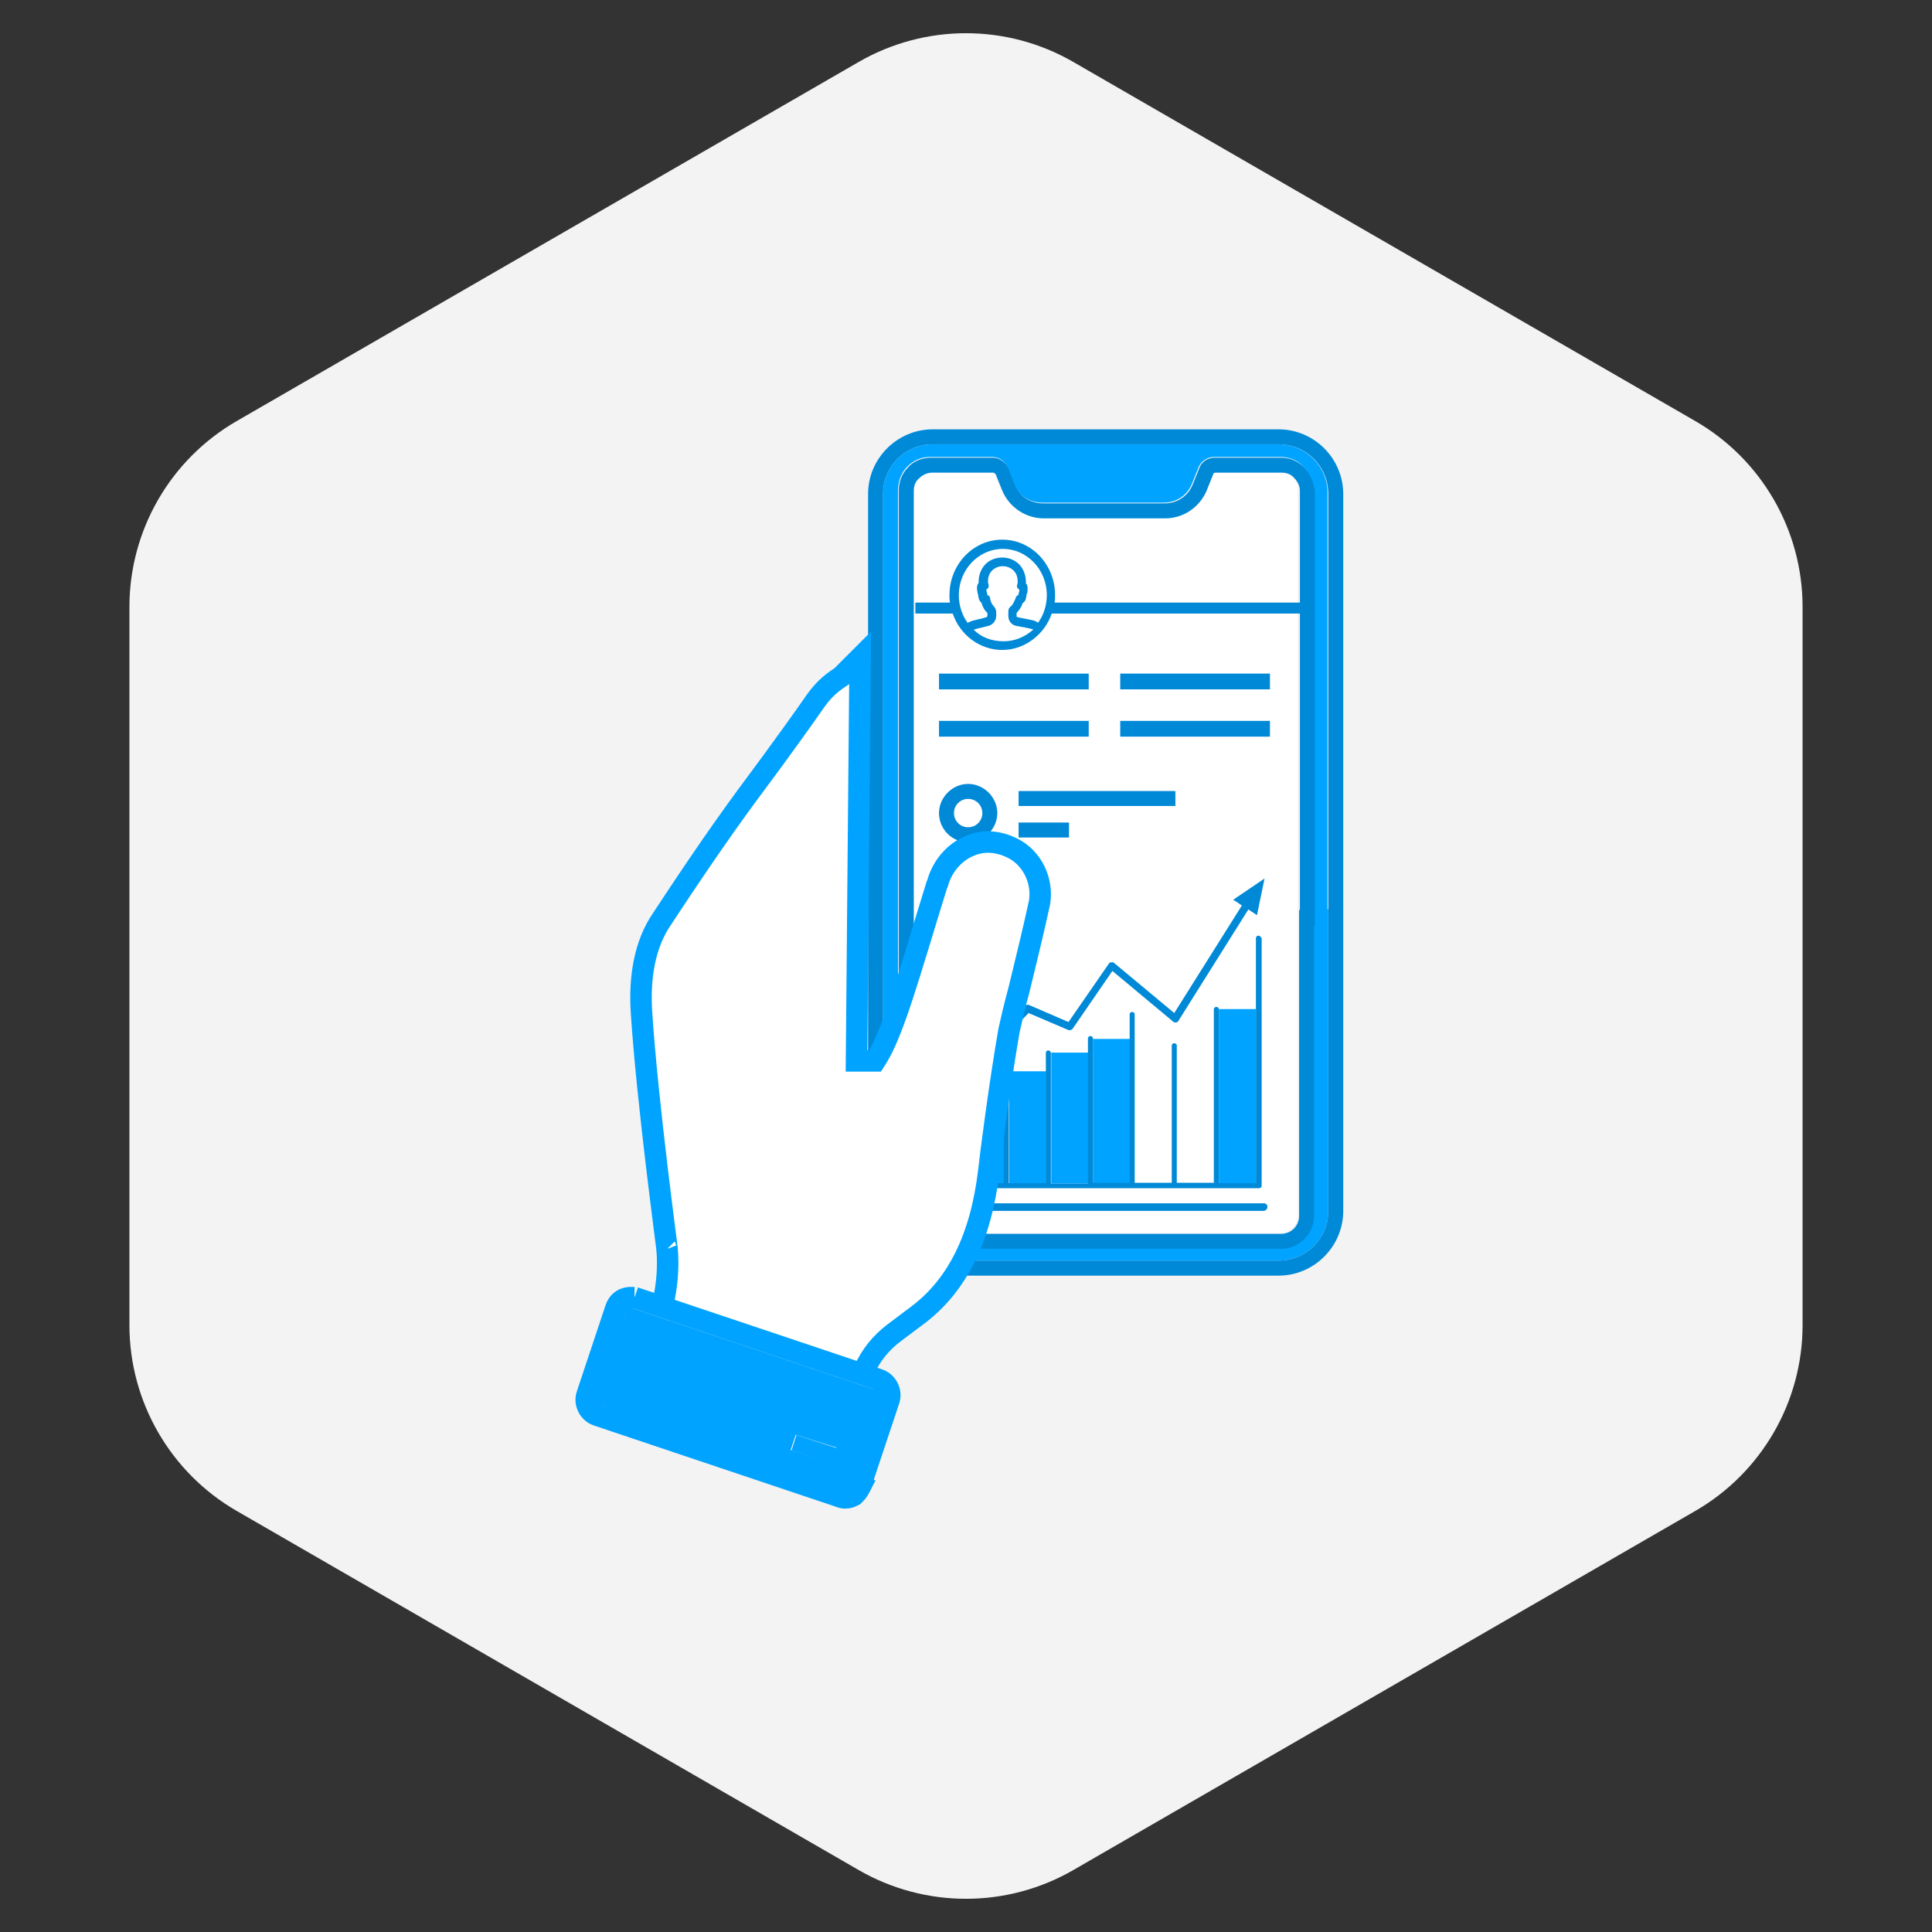 <svg width="180" height="180" viewBox="0 0 180 180" fill="none" xmlns="http://www.w3.org/2000/svg">
<rect x="0" y="0" width="180" height="180" fill="#333333" stroke="none"/>
<path d="M80 5.774C86.188 2.201 93.812 2.201 100 5.774L157.942 39.227C164.13 42.799 167.942 49.402 167.942 56.547V123.453C167.942 130.598 164.13 137.201 157.942 140.773L100 174.227C93.812 177.799 86.188 177.799 80 174.227L22.058 140.773C15.87 137.201 12.058 130.598 12.058 123.453V56.547C12.058 49.402 15.87 42.799 22.058 39.227L80 5.774Z" fill="#F3F3F3"/>
<path d="M119.127 41.396H86.898C84.329 41.396 82.273 43.451 82.273 46.021V112.828C82.273 115.397 84.329 117.453 86.898 117.453H119.127C121.696 117.453 123.752 115.397 123.752 112.828V84.71H122.357V113.195C122.357 114.883 120.962 116.278 119.274 116.278H86.751C85.063 116.278 83.668 114.883 83.668 113.195V45.654C83.668 44.846 83.961 44.039 84.549 43.451C85.136 42.864 85.87 42.57 86.678 42.57H92.404C93.065 42.57 93.652 42.938 93.872 43.598L94.46 45.066C94.9 46.168 95.928 46.828 97.103 46.828H108.408C109.583 46.828 110.611 46.168 111.051 45.066L111.639 43.598C111.859 43.011 112.446 42.57 113.107 42.57H119.274C120.081 42.57 120.889 42.864 121.403 43.451C121.99 44.039 122.284 44.773 122.284 45.654V86.252H123.679V46.021C123.752 43.525 121.696 41.396 119.127 41.396Z" fill="#00A3FF"/>
<path d="M120.447 44.477C120.154 44.184 119.713 43.963 119.273 43.963H113.106C113.033 43.963 112.959 44.037 112.886 44.11L112.298 45.578C111.638 47.194 110.096 48.221 108.407 48.221H97.102C95.413 48.221 93.871 47.194 93.211 45.578L92.623 44.11C92.623 44.037 92.55 43.963 92.403 43.963H86.677C86.236 43.963 85.796 44.11 85.502 44.477C85.209 44.771 84.988 45.212 84.988 45.652V113.193C84.988 114.147 85.722 114.882 86.677 114.882H119.199C120.154 114.882 120.888 114.147 120.888 113.193V84.708V78.174V77.073V75.972V74.871C120.888 74.871 120.888 73.623 120.888 73.402C120.888 68.85 120.888 68.263 120.888 65.327V56.224V45.652C120.961 45.212 120.814 44.844 120.447 44.477Z" fill="white"/>
<path d="M123.751 112.827C123.751 115.397 121.696 117.452 119.126 117.452H86.898C84.328 117.452 82.272 115.397 82.272 112.827V46.02C82.272 43.45 84.328 41.395 86.898 41.395H119.126C121.696 41.395 123.751 43.45 123.751 46.02V85.884H125.146V46.02C125.146 42.716 122.43 40 119.126 40H86.898C83.594 40 80.877 42.716 80.877 46.02V112.827C80.877 116.131 83.594 118.847 86.898 118.847H119.126C122.43 118.847 125.146 116.131 125.146 112.827V84.709H123.751V112.827Z" fill="#0089D7"/>
<path d="M121.476 43.523C120.889 42.935 120.155 42.642 119.347 42.642H113.18C112.52 42.642 111.932 43.009 111.712 43.67L111.125 45.138C110.684 46.239 109.656 46.9 108.482 46.9H97.176C96.001 46.9 94.974 46.239 94.533 45.138L93.946 43.67C93.725 43.082 93.138 42.642 92.477 42.642H86.751C85.944 42.642 85.136 42.935 84.622 43.523C84.035 44.11 83.741 44.844 83.741 45.725V113.266C83.741 114.955 85.136 116.35 86.825 116.35H119.347C121.036 116.35 122.431 114.955 122.431 113.266V84.782H121.036V113.266C121.036 114.221 120.302 114.955 119.347 114.955H86.825C85.87 114.955 85.136 114.221 85.136 113.266V45.725C85.136 45.285 85.283 44.844 85.65 44.551C85.944 44.257 86.384 44.037 86.825 44.037H92.551C92.624 44.037 92.698 44.11 92.771 44.184L93.358 45.652C94.019 47.267 95.561 48.295 97.249 48.295H108.555C110.244 48.295 111.785 47.267 112.446 45.652L113.033 44.184C113.033 44.11 113.107 44.037 113.254 44.037H119.42C119.861 44.037 120.301 44.184 120.595 44.551C120.889 44.844 121.109 45.285 121.109 45.725V86.25H122.504V45.725C122.357 44.844 122.063 44.11 121.476 43.523Z" fill="#0089D7"/>
<path d="M101.434 62.759H87.485V64.227H101.434V62.759Z" fill="#0089D7"/>
<path d="M118.319 62.757H104.37V64.225H118.319V62.757Z" fill="#0089D7"/>
<path d="M101.434 67.163H87.485V68.631H101.434V67.163Z" fill="#0089D7"/>
<path d="M118.319 67.163H104.37V68.631H118.319V67.163Z" fill="#0089D7"/>
<path d="M90.2 78.469C91.669 78.469 92.917 77.221 92.917 75.753C92.917 74.284 91.669 73.036 90.2 73.036C88.732 73.036 87.484 74.284 87.484 75.753C87.484 77.221 88.659 78.469 90.2 78.469ZM90.2 74.431C90.935 74.431 91.522 75.019 91.522 75.753C91.522 76.487 90.935 77.074 90.2 77.074C89.466 77.074 88.879 76.487 88.879 75.753C88.879 75.019 89.466 74.431 90.2 74.431Z" fill="#0089D7"/>
<path d="M109.508 74.432V73.698H94.899V75.092H109.508V74.432Z" fill="#0089D7"/>
<path d="M99.597 77.295V76.634H94.899V78.029H99.597V77.295Z" fill="#0089D7"/>
<path d="M98.299 55.443C98.299 52.59 96.095 50.277 93.379 50.277C90.663 50.277 88.46 52.59 88.46 55.443C88.46 55.712 88.46 55.927 88.511 56.142H85.591H85.283V57.164H85.591H88.767C89.434 59.156 91.278 60.555 93.379 60.555C95.48 60.555 97.325 59.102 97.991 57.164H120.795H121.256V56.142H120.795H98.248C98.299 55.927 98.299 55.712 98.299 55.443ZM90.715 58.671C90.868 58.617 91.074 58.564 91.278 58.51C91.586 58.456 91.893 58.348 92.15 58.295C92.508 58.187 92.816 57.81 92.816 57.38V57.003C92.816 56.842 92.713 56.626 92.611 56.519C92.457 56.357 92.303 56.088 92.252 55.819V55.765C92.252 55.604 92.15 55.496 91.996 55.443C91.945 55.227 91.945 55.12 91.893 55.012C91.893 54.958 91.893 54.958 91.893 54.904C91.893 54.904 91.893 54.904 91.945 54.904C92.098 54.797 92.15 54.635 92.098 54.474C92.098 54.42 92.047 54.312 92.047 54.205C92.047 53.774 92.15 53.452 92.406 53.182C92.662 52.913 93.021 52.752 93.431 52.752C93.841 52.752 94.199 52.913 94.456 53.182C94.712 53.452 94.814 53.774 94.814 54.205C94.814 54.312 94.814 54.42 94.763 54.474C94.712 54.635 94.763 54.797 94.917 54.904C94.917 54.904 94.917 54.904 94.968 54.904C94.968 54.958 94.968 54.958 94.968 55.012C94.968 55.12 94.917 55.227 94.866 55.443C94.712 55.496 94.661 55.604 94.609 55.765C94.609 55.765 94.609 55.819 94.558 55.873C94.456 56.142 94.302 56.411 94.148 56.519C93.994 56.626 93.943 56.788 93.943 57.003V57.38C93.943 57.81 94.199 58.187 94.609 58.295C94.866 58.348 95.122 58.402 95.481 58.456C95.737 58.51 95.993 58.564 96.198 58.617C96.198 58.617 96.249 58.617 96.249 58.671C95.532 59.317 94.558 59.747 93.533 59.747C92.355 59.747 91.432 59.371 90.715 58.671ZM96.71 58.026C96.608 57.918 96.454 57.864 96.3 57.81C96.095 57.756 95.788 57.703 95.532 57.649C95.224 57.595 94.968 57.541 94.763 57.487C94.712 57.487 94.712 57.434 94.712 57.38V57.111C95.019 56.788 95.224 56.411 95.275 56.196C95.429 56.088 95.532 55.981 95.583 55.765C95.634 55.496 95.634 55.389 95.685 55.281C95.737 55.173 95.737 55.066 95.737 54.851C95.737 54.581 95.685 54.42 95.583 54.366C95.583 54.312 95.583 54.312 95.583 54.259C95.583 53.613 95.378 53.075 95.019 52.644C94.609 52.214 94.046 51.945 93.379 51.945C92.764 51.945 92.201 52.16 91.791 52.59C91.381 53.021 91.176 53.613 91.176 54.205C91.176 54.259 91.176 54.312 91.176 54.312C91.073 54.42 91.022 54.582 91.022 54.797C91.022 54.958 91.073 55.12 91.073 55.227C91.125 55.335 91.125 55.443 91.176 55.712C91.227 55.927 91.33 56.088 91.432 56.142C91.535 56.519 91.74 56.895 91.996 57.111V57.38C91.996 57.434 91.945 57.434 91.945 57.487C91.74 57.541 91.432 57.649 91.125 57.703C90.92 57.756 90.664 57.81 90.51 57.864C90.407 57.918 90.254 57.972 90.151 58.026C89.639 57.326 89.331 56.411 89.331 55.443C89.331 53.075 91.176 51.138 93.431 51.138C95.686 51.138 97.53 53.075 97.53 55.443C97.53 56.411 97.223 57.326 96.71 58.026Z" fill="#0089D7"/>
<path d="M117.748 112.109H88.692C88.424 112.109 88.223 111.908 88.223 111.64V86.136C88.223 85.935 88.055 85.767 87.854 85.767C87.653 85.767 87.485 85.935 87.485 86.136V111.64C87.485 112.276 88.022 112.813 88.658 112.813H117.715C117.916 112.813 118.083 112.645 118.083 112.444C118.083 112.243 117.949 112.109 117.748 112.109Z" fill="#0089D7"/>
<path d="M103.806 89.723C103.739 89.656 103.639 89.623 103.538 89.656C103.438 89.656 103.337 89.723 103.304 89.79L99.55 95.22L95.897 93.644C95.763 93.577 95.596 93.611 95.495 93.712L89.63 99.744C89.496 99.878 89.496 100.113 89.63 100.247C89.697 100.314 89.798 100.347 89.865 100.347C89.965 100.347 90.066 100.314 90.133 100.247L95.83 94.382L99.517 95.957C99.684 96.024 99.852 95.957 99.952 95.823L103.639 90.461L109.303 95.186C109.37 95.253 109.47 95.287 109.571 95.253C109.671 95.253 109.772 95.186 109.805 95.085L116.307 84.73L117.111 85.266L117.815 81.848L114.899 83.825L115.704 84.361L109.403 94.382L103.806 89.723Z" fill="#0089D7"/>
<path d="M90.099 110.267H93.55V103.229H90.099V103.263V110.267Z" fill="#00A3FF"/>
<path d="M94.02 102.022V110.233H97.472V102.726V99.81H94.02V99.844V102.022Z" fill="#00A3FF"/>
<path d="M97.941 102.76V110.267H101.393V102.76V98.068H97.941C97.941 98.068 97.941 98.101 97.941 98.135V102.76Z" fill="#00A3FF"/>
<path d="M101.828 110.266H105.28V98.704V96.794H101.828V102.759V110.266Z" fill="#00A3FF"/>
<path d="M105.75 110.269H109.202V101.89V97.5C109.202 97.467 109.202 97.433 109.202 97.433H105.75V98.707V110.269Z" fill="white"/>
<path d="M109.671 101.89V110.269H113.123V101.89V97.433H109.671C109.671 97.467 109.671 97.5 109.671 97.5V101.89Z" fill="white"/>
<path d="M113.559 101.891V110.269H117.011V94.015H113.559C113.559 94.049 113.559 94.049 113.559 94.082V101.891Z" fill="#00A3FF"/>
<path d="M117.246 87.175C117.111 87.175 117.011 87.276 117.011 87.41V87.611V93.978V110.232H113.559V101.854V94.045C113.559 94.012 113.559 94.012 113.559 93.978C113.526 93.878 113.425 93.811 113.324 93.811C113.19 93.811 113.09 93.911 113.09 94.045V97.363V101.82V110.199H109.638V101.82V97.43C109.638 97.397 109.638 97.363 109.638 97.363C109.604 97.263 109.504 97.196 109.403 97.196C109.303 97.196 109.202 97.263 109.169 97.363C109.169 97.397 109.169 97.43 109.169 97.43V101.82V110.199H105.717V98.637V97.363V94.514C105.717 94.38 105.616 94.28 105.482 94.28C105.348 94.28 105.248 94.38 105.248 94.514V96.726V98.637V110.199H101.829V102.692V96.793V96.76C101.829 96.626 101.729 96.525 101.595 96.525C101.461 96.525 101.36 96.626 101.36 96.76V98.067V102.759V110.266H97.908V102.759V98.134C97.908 98.1 97.908 98.1 97.908 98.067C97.875 97.966 97.774 97.866 97.674 97.866C97.54 97.866 97.439 97.966 97.439 98.1V99.81V102.725V110.232H93.987V102.022V99.877V99.843C93.954 99.743 93.886 99.642 93.752 99.642C93.618 99.642 93.518 99.743 93.518 99.877V102.022V103.195V110.232H90.1V103.228V103.195C90.1 103.094 89.999 102.993 89.865 102.993C89.731 102.993 89.63 103.094 89.63 103.228V110.467C89.63 110.601 89.731 110.702 89.865 110.702H93.786H97.707H101.628H105.549H109.47H113.391H117.313C117.447 110.702 117.547 110.601 117.547 110.467V87.611V87.41C117.48 87.309 117.38 87.175 117.246 87.175Z" fill="#0089D7"/>
<path d="M80.921 100.42L77.821 126.13L63.196 121.255C63.591 119.675 63.713 118.031 63.565 116.324C63.563 116.298 63.56 116.272 63.559 116.26L63.558 116.256C63.555 116.223 63.55 116.179 63.543 116.124C63.53 116.013 63.511 115.856 63.487 115.657C63.464 115.472 63.437 115.251 63.405 114.996C63.369 114.7 63.327 114.36 63.281 113.982C63.108 112.57 62.871 110.617 62.614 108.41C62.101 103.994 61.509 98.569 61.193 94.429C60.962 91.187 61.584 88.458 62.852 86.519C67.711 79.118 70.16 75.827 72.351 72.884C72.473 72.719 72.595 72.556 72.716 72.393L72.716 72.393L72.72 72.388C72.938 72.088 73.159 71.786 73.384 71.477C74.462 69.998 75.645 68.377 77.152 66.214L77.158 66.207L77.163 66.199C77.596 65.525 78.054 65.112 78.526 64.769L78.218 99.126V99.13C78.218 99.845 78.724 100.42 79.43 100.42H80.921Z" fill="white" stroke="#00A3FF"/>
<path d="M82.213 122.92L82.209 122.923C80.927 123.903 79.923 125.153 79.194 126.545L78.706 126.331L81.857 100.198C82.098 100.128 82.354 99.989 82.529 99.729C83.32 98.605 83.989 97.11 84.753 94.949C85.518 92.781 86.391 89.903 87.576 85.995C87.576 85.995 87.576 85.995 87.576 85.994L88.491 83.022C88.513 82.995 88.539 82.957 88.563 82.911C88.601 82.833 88.616 82.761 88.622 82.705C88.622 82.7 88.623 82.695 88.623 82.69C88.994 81.481 89.77 80.538 90.694 80.143L90.694 80.143L90.706 80.137C91.571 79.738 92.517 79.79 93.514 80.289C94.727 80.895 95.423 82.251 95.221 83.707C94.739 85.997 94.211 88.146 93.742 90.059C93.599 90.639 93.462 91.198 93.333 91.733C92.856 93.479 92.539 94.908 92.381 95.621L92.38 95.622L92.378 95.634L92.376 95.646C91.504 100.714 90.634 107.439 90.474 108.875C89.773 114.719 87.759 118.76 84.426 121.26L84.726 121.66L84.426 121.26L82.213 122.92Z" fill="white" stroke="#00A3FF"/>
<path d="M56.111 130.435L56.11 130.434L58.782 122.416C58.784 122.414 58.786 122.411 58.788 122.409C58.793 122.403 58.797 122.399 58.799 122.397H58.8H58.8H58.8H58.801H58.801H58.802H58.802H58.803H58.803H58.804H58.804H58.804H58.805H58.805H58.806H58.806H58.807H58.807H58.807H58.808H58.808H58.809H58.809H58.81H58.81H58.81H58.811H58.811H58.812H58.812H58.812H58.813H58.813H58.814H58.814H58.815H58.815H58.815H58.816H58.816H58.816H58.817H58.817H58.818H58.818H58.818H58.819H58.819H58.819H58.82H58.82H58.821H58.821H58.821H58.822H58.822H58.822H58.823H58.823H58.824H58.824H58.824H58.825H58.825H58.825H58.826H58.826H58.826H58.827H58.827H58.828H58.828H58.828H58.828H58.829H58.829H58.83H58.83H58.83H58.831H58.831H58.831H58.831H58.832H58.832H58.833H58.833H58.833H58.834H58.834H58.834H58.834H58.835H58.835H58.836H58.836H58.836H58.836H58.837H58.837H58.837H58.838H58.838H58.838H58.839H58.839H58.839H58.84H58.84H58.84H58.84H58.841H58.841H58.841H58.842H58.842H58.842H58.843H58.843H58.843H58.843H58.844H58.844H58.844H58.844H58.845H58.845H58.845H58.846H58.846H58.846H58.846H58.847H58.847H58.847H58.848H58.848H58.848H58.849H58.849H58.849H58.849H58.85H58.85H58.85H58.85H58.851H58.851H58.851H58.852H58.852H58.852H58.852H58.853H58.853H58.853H58.853H58.854H58.854H58.854H58.854H58.855H58.855H58.855H58.855H58.856H58.856H58.856H58.856H58.857H58.857H58.857H58.858H58.858H58.858H58.858H58.858H58.859H58.859H58.859H58.859H58.86H58.86H58.86H58.861H58.861H58.861H58.861H58.861H58.862H58.862H58.862H58.862H58.863H58.863H58.863H58.863H58.864H58.864H58.864H58.864H58.865H58.865H58.865H58.865H58.866H58.866H58.866H58.866H58.867H58.867H58.867H58.867H58.867H58.868H58.868H58.868H58.868H58.869H58.869H58.869H58.869H58.87H58.87H58.87H58.87H58.871H58.871H58.871H58.871H58.871H58.872H58.872H58.872H58.872H58.873H58.873H58.873H58.873H58.874H58.874L81.386 129.953C81.386 129.953 81.386 129.953 81.386 129.953C81.388 129.957 81.391 129.961 81.394 129.966C81.396 129.971 81.398 129.976 81.399 129.98C81.399 129.98 81.399 129.98 81.399 129.98L78.718 138.023L56.111 130.435ZM74.282 133.198L73.814 133.052L73.659 133.517L73.185 134.94L73.023 135.424L73.51 135.576L77.304 136.761L77.773 136.908L77.928 136.442L78.402 135.019L78.563 134.536L78.077 134.384L74.282 133.198Z" fill="#00A3FF" stroke="#00A3FF"/>
<path d="M59.119 120.897L59.274 120.949L61.704 121.765L61.773 121.448C62.151 119.708 62.297 118.071 62.149 116.371L62.148 116.355C62.147 116.352 62.147 116.349 62.146 116.346C62.144 116.32 62.139 116.281 62.132 116.228C62.119 116.121 62.099 115.968 62.074 115.769C62.058 115.644 62.04 115.501 62.019 115.342C61.975 114.999 61.922 114.581 61.86 114.101C61.681 112.694 61.436 110.744 61.174 108.537C60.65 104.128 60.054 98.673 59.776 94.456C59.53 91.011 60.091 87.915 61.683 85.607C66.562 78.178 69.028 74.864 71.228 71.908C71.349 71.746 71.469 71.584 71.588 71.423C71.807 71.123 72.028 70.82 72.253 70.512C73.331 69.034 74.503 67.426 76.001 65.278L76.007 65.269L76.007 65.269C76.872 64.057 77.679 63.497 78.397 63.017L78.406 63.008L80.135 61.279L80.113 63.724L79.799 98.842H81.53C82.177 97.855 82.775 96.532 83.497 94.498C84.249 92.38 85.111 89.559 86.299 85.639L86.3 85.635L87.229 82.616C87.238 82.574 87.25 82.528 87.266 82.48C87.288 82.413 87.319 82.341 87.358 82.269C87.784 80.72 88.897 79.433 90.248 78.849C91.598 78.231 93.022 78.366 94.343 79.026C96.184 79.947 97.157 82.047 96.861 84.022L96.857 84.053L96.85 84.085C96.336 86.46 95.77 88.786 95.281 90.796C95.165 91.273 95.053 91.733 94.947 92.171L94.944 92.186L94.94 92.2C94.477 93.897 94.167 95.29 94.008 96.005C93.144 100.959 92.279 107.638 92.124 109.117L92.123 109.124L92.122 109.131C91.391 115.227 89.253 119.713 85.484 122.539L83.278 124.194C83.277 124.195 83.276 124.195 83.275 124.196C82.06 125.126 81.14 126.26 80.5 127.683L80.347 128.023L81.88 128.538L59.119 120.897ZM59.119 120.897H58.955M59.119 120.897H58.955M58.955 120.897H58.955M58.955 120.897H58.955M80.119 138.566L80.087 138.629C79.935 138.933 79.765 139.103 79.664 139.203L79.662 139.205L79.548 139.32L79.403 139.393C79.278 139.455 79.051 139.557 78.758 139.557C78.515 139.557 78.317 139.487 78.185 139.427L55.635 131.858L80.119 138.566ZM80.119 138.566L80.141 138.498M80.119 138.566L80.141 138.498M80.141 138.498L82.829 130.435C82.971 130.008 82.883 129.592 82.735 129.296M80.141 138.498L82.735 129.296M58.955 120.897H58.954M58.955 120.897H58.954M58.954 120.897H58.954M58.954 120.897H58.954M58.954 120.897H58.953M58.954 120.897H58.953M58.953 120.897H58.953M58.953 120.897H58.953M58.953 120.897H58.953M58.953 120.897H58.953M58.953 120.897H58.952M58.953 120.897H58.952M58.952 120.897H58.952M58.952 120.897H58.952M58.952 120.897H58.951M58.952 120.897H58.951M58.951 120.897H58.951M58.951 120.897H58.951M58.951 120.897H58.95M58.951 120.897H58.95M58.95 120.897H58.95M58.95 120.897H58.95M58.95 120.897H58.95M58.95 120.897H58.95M58.95 120.897H58.949M58.95 120.897H58.949M58.949 120.897H58.949M58.949 120.897H58.949M58.949 120.897H58.948M58.949 120.897H58.948M58.948 120.897H58.948M58.948 120.897H58.948M58.948 120.897H58.947M58.948 120.897H58.947M58.947 120.897H58.947M58.947 120.897H58.947M58.947 120.897H58.946M58.947 120.897H58.946M58.946 120.897H58.946M58.946 120.897H58.946M58.946 120.897H58.946M58.946 120.897H58.946M58.946 120.897H58.945M58.946 120.897H58.945M58.945 120.897H58.945M58.945 120.897H58.945M58.945 120.897H58.944M58.945 120.897H58.944M58.944 120.897H58.944M58.944 120.897H58.944M58.944 120.897H58.944M58.944 120.897H58.944M58.944 120.897H58.943M58.944 120.897H58.943M58.943 120.897H58.943M58.943 120.897H58.943M58.943 120.897H58.942M58.943 120.897H58.942M58.942 120.897H58.942M58.942 120.897H58.942M58.942 120.897H58.941M58.942 120.897H58.941M58.941 120.897H58.941M58.941 120.897H58.941M58.941 120.897H58.941M58.941 120.897H58.941M58.941 120.897H58.94M58.941 120.897H58.94M58.94 120.897H58.94M58.94 120.897H58.94M58.94 120.897H58.939M58.94 120.897H58.939M58.939 120.897H58.939M58.939 120.897H58.939M58.939 120.897H58.939M58.939 120.897H58.939M58.939 120.897H58.938M58.939 120.897H58.938M58.938 120.897H58.938M58.938 120.897H58.938M58.938 120.897H58.937M58.938 120.897H58.937M58.937 120.897H58.937M58.937 120.897H58.937M58.937 120.897H58.937M58.937 120.897H58.937M58.937 120.897H58.936M58.937 120.897H58.936M58.936 120.897H58.936M58.936 120.897H58.936M58.936 120.897H58.935M58.936 120.897H58.935M58.935 120.897H58.935M58.935 120.897H58.935M58.935 120.897H58.935M58.935 120.897H58.935M58.935 120.897H58.934M58.935 120.897H58.934M58.934 120.897H58.934M58.934 120.897H58.934M58.934 120.897H58.934M58.934 120.897H58.934M58.934 120.897H58.933M58.934 120.897H58.933M58.933 120.897H58.933M58.933 120.897H58.933M58.933 120.897H58.932M58.933 120.897H58.932M58.932 120.897H58.932M58.932 120.897H58.932M58.932 120.897H58.932M58.932 120.897H58.932M58.932 120.897H58.931M58.932 120.897H58.931M58.931 120.897H58.931M58.931 120.897H58.931M58.931 120.897H58.931M58.931 120.897H58.931M58.931 120.897H58.93M58.931 120.897H58.93M58.93 120.897H58.93M58.93 120.897H58.93M58.93 120.897H58.929M58.93 120.897H58.929M58.929 120.897H58.929M58.929 120.897H58.929M58.929 120.897H58.929M58.929 120.897H58.929M58.929 120.897H58.928M58.929 120.897H58.928M58.928 120.897H58.928M58.928 120.897H58.928M58.928 120.897H58.928M58.928 120.897H58.928M58.928 120.897H58.927M58.928 120.897H58.927M58.927 120.897H58.927M58.927 120.897H58.927M58.927 120.897H58.927M58.927 120.897H58.927M58.927 120.897H58.926M58.927 120.897H58.926M58.926 120.897H58.926M58.926 120.897H58.926M58.926 120.897H58.925M58.926 120.897H58.925M58.925 120.897H58.925M58.925 120.897H58.925M58.925 120.897H58.925M58.925 120.897H58.925M58.925 120.897H58.925M58.925 120.897H58.925M58.925 120.897H58.924M58.925 120.897H58.924M58.924 120.897H58.924M58.924 120.897H58.924M58.924 120.897H58.923M58.924 120.897H58.923M58.923 120.897H58.923M58.923 120.897H58.923M58.923 120.897H58.923M58.923 120.897H58.923M58.923 120.897H58.922M58.923 120.897H58.922M58.922 120.897H58.922M58.922 120.897H58.922M58.922 120.897H58.922M58.922 120.897H58.922M58.922 120.897H58.922M58.922 120.897H58.922M58.922 120.897H58.921M58.922 120.897H58.921M58.921 120.897H58.921M58.921 120.897H58.921M58.921 120.897H58.92M58.921 120.897H58.92M58.92 120.897H58.92M58.92 120.897H58.92M58.92 120.897H58.92M58.92 120.897H58.92M58.92 120.897H58.919M58.92 120.897H58.919M58.919 120.897H58.919M58.919 120.897H58.919M58.919 120.897H58.919M58.919 120.897H58.919M58.919 120.897H58.919M58.919 120.897H58.919M58.919 120.897H58.918M58.919 120.897H58.918M58.918 120.897H58.918M58.918 120.897H58.918M58.918 120.897H58.917M58.918 120.897H58.917M58.917 120.897H58.917M58.917 120.897H58.917M58.917 120.897H58.917M58.917 120.897H58.917M58.917 120.897H58.917M58.917 120.897H58.917M58.917 120.897H58.916M58.917 120.897H58.916M58.916 120.897H58.916M58.916 120.897H58.916M58.916 120.897H58.916M58.916 120.897H58.916M58.916 120.897H58.915M58.916 120.897H58.915M58.915 120.897H58.915M58.915 120.897H58.915M58.915 120.897H58.915M58.915 120.897H58.915M58.915 120.897H58.914M58.915 120.897H58.914M58.914 120.897H58.914M58.914 120.897H58.914M58.914 120.897H58.914M58.914 120.897H58.914M58.914 120.897H58.913M58.914 120.897H58.913M58.913 120.897H58.913M58.913 120.897H58.913M58.913 120.897H58.913M58.913 120.897H58.913M58.913 120.897H58.913M58.913 120.897H58.913M58.913 120.897H58.912M58.913 120.897H58.912M58.912 120.897H58.912M58.912 120.897H58.912M58.912 120.897H58.912M58.912 120.897H58.912M58.912 120.897H58.911M58.912 120.897H58.911M58.911 120.897H58.911M58.911 120.897H58.911M58.911 120.897H58.911M58.911 120.897H58.911M58.911 120.897H58.91M58.911 120.897H58.91M58.91 120.897H58.91M58.91 120.897H58.91M58.91 120.897H58.91M58.91 120.897H58.91M58.91 120.897H58.91M58.91 120.897H58.91M58.91 120.897H58.909M58.91 120.897H58.909M58.909 120.897H58.909M58.909 120.897H58.909M58.909 120.897H58.909M58.909 120.897H58.909M58.909 120.897H58.908M58.909 120.897H58.908M58.908 120.897H58.908M58.908 120.897H58.908M58.908 120.897H58.908M58.908 120.897H58.908M58.908 120.897H58.908M58.908 120.897H58.908M58.908 120.897H58.907M58.908 120.897H58.907M58.907 120.897H58.907M58.907 120.897H58.907M58.907 120.897H58.907M58.907 120.897H58.907M58.907 120.897H58.906M58.907 120.897H58.906M58.906 120.897H58.906M58.906 120.897H58.906M58.906 120.897H58.906M58.906 120.897H58.906M58.906 120.897H58.906M58.906 120.897H58.906M58.906 120.897H58.905M58.906 120.897H58.905M58.905 120.897H58.905M58.905 120.897H58.905M58.905 120.897H58.905M58.905 120.897H58.905M58.905 120.897H58.904M58.905 120.897H58.904M58.904 120.897H58.904M58.904 120.897H58.904M58.904 120.897H58.904M58.904 120.897H58.904M58.904 120.897H58.904M58.904 120.897H58.904M58.904 120.897H58.903M58.904 120.897H58.903M58.903 120.897H58.903M58.903 120.897H58.903M58.903 120.897H58.903M58.903 120.897H58.903M58.903 120.897H58.903M58.903 120.897H58.903M58.903 120.897H58.902M58.903 120.897H58.902M58.902 120.897H58.902M58.902 120.897H58.902M58.902 120.897H58.902M58.902 120.897H58.902M58.902 120.897H58.901M58.902 120.897H58.901M58.901 120.897H58.901M58.901 120.897H58.901M58.901 120.897H58.901M58.901 120.897H58.901M58.901 120.897H58.901M58.901 120.897H58.901M58.901 120.897H58.9M58.901 120.897H58.9M58.9 120.897H58.9M58.9 120.897H58.9M58.9 120.897H58.9M58.9 120.897H58.9M58.9 120.897H58.9M58.9 120.897H58.9M58.9 120.897H58.899M58.9 120.897H58.899M58.899 120.897H58.899M58.899 120.897H58.899M58.899 120.897H58.899M58.899 120.897H58.899M58.899 120.897H58.898M58.899 120.897H58.898M58.898 120.897H58.898M58.898 120.897H58.898M58.898 120.897H58.898M58.898 120.897H58.898M58.898 120.897H58.898M58.898 120.897H58.898M58.898 120.897H58.898M58.898 120.897H58.898M58.898 120.897H58.897M58.898 120.897H58.897M58.897 120.897H58.897M58.897 120.897H58.897M58.897 120.897H58.897M58.897 120.897H58.897M58.897 120.897H58.897M58.897 120.897H58.897M58.897 120.897H58.896M58.897 120.897H58.896M58.896 120.897H58.896M58.896 120.897H58.896M58.896 120.897H58.896M58.896 120.897H58.896M58.896 120.897H58.895M58.896 120.897H58.895M58.895 120.897H58.895M58.895 120.897H58.895M58.895 120.897H58.895M58.895 120.897H58.895M58.895 120.897H58.895M58.895 120.897H58.895M58.895 120.897H58.894M58.895 120.897H58.894M58.894 120.897H58.894M58.894 120.897H58.894M58.894 120.897H58.894M58.894 120.897H58.894M58.894 120.897H58.894M58.894 120.897H58.894M58.894 120.897H58.893M58.894 120.897H58.893M58.893 120.897H58.893M58.893 120.897H58.893M58.893 120.897H58.893M58.893 120.897H58.893M58.893 120.897H58.893M58.893 120.897H58.893M58.893 120.897H58.892M58.893 120.897H58.892M58.892 120.897H58.892M58.892 120.897H58.892M58.892 120.897H58.892M58.892 120.897H58.892M58.892 120.897H58.892M58.892 120.897H58.892M58.892 120.897H58.891M58.892 120.897H58.891M58.891 120.897H58.891M58.891 120.897H58.891M58.891 120.897H58.891M58.891 120.897H58.891M58.891 120.897H58.891M58.891 120.897H58.891M58.891 120.897H58.891M58.891 120.897H58.891M58.891 120.897H58.89M58.891 120.897H58.89M58.89 120.897H58.89M58.89 120.897H58.89M58.89 120.897H58.89M58.89 120.897H58.89M58.89 120.897H58.889M58.89 120.897H58.889M58.889 120.897H58.889M58.889 120.897H58.889M58.889 120.897H58.889M58.889 120.897H58.889M58.889 120.897H58.889M58.889 120.897H58.889M58.889 120.897H58.889M58.889 120.897H58.889M58.889 120.897H58.888M58.889 120.897H58.888M58.888 120.897H58.888M58.888 120.897H58.888M58.888 120.897H58.888M58.888 120.897H58.888M58.888 120.897H58.888M58.888 120.897H58.888M58.888 120.897H58.887M58.888 120.897H58.887M58.887 120.897H58.887M58.887 120.897H58.887M58.887 120.897H58.887M58.887 120.897H58.887M58.887 120.897H58.887M58.887 120.897H58.887M58.887 120.897H58.886M58.887 120.897H58.886M58.886 120.897H58.886M58.886 120.897H58.886M58.886 120.897H58.886M58.886 120.897H58.886M58.886 120.897H58.886M58.886 120.897H58.886M58.886 120.897H58.885M58.886 120.897H58.885M58.885 120.897H58.885M58.885 120.897H58.885M58.885 120.897H58.885M58.885 120.897H58.885M58.885 120.897H58.885M58.885 120.897H58.885M58.885 120.897H58.885M58.885 120.897H58.885M58.885 120.897H58.884M58.885 120.897H58.884M58.884 120.897H58.884M58.884 120.897H58.884M58.884 120.897H58.884M58.884 120.897H58.884M58.884 120.897H58.883M58.884 120.897H58.883M58.883 120.897H58.883M58.883 120.897H58.883M58.883 120.897H58.883M58.883 120.897H58.883M58.883 120.897H58.883M58.883 120.897H58.883M58.883 120.897H58.883M58.883 120.897H58.883M58.883 120.897H58.882M58.883 120.897H58.882M58.882 120.897H58.882M58.882 120.897H58.882M58.882 120.897H58.882M58.882 120.897H58.882M58.882 120.897H58.882M58.882 120.897H58.882M58.882 120.897H58.881M58.882 120.897H58.881M58.881 120.897H58.881M58.881 120.897H58.881M58.881 120.897H58.881M58.881 120.897H58.881M58.881 120.897H58.881M58.881 120.897H58.881M58.881 120.897H58.88M58.881 120.897H58.88M58.88 120.897H58.88M58.88 120.897H58.88M58.88 120.897H58.88M58.88 120.897H58.88M58.88 120.897H58.88M58.88 120.897H58.88M58.88 120.897H58.88M58.88 120.897H58.88M58.88 120.897H58.879M58.88 120.897H58.879M58.879 120.897H58.879M58.879 120.897H58.879M58.879 120.897H58.879M58.879 120.897H58.879M58.879 120.897H58.879M58.879 120.897H58.879M58.879 120.897H58.878M58.879 120.897H58.878M58.878 120.897H58.878M58.878 120.897H58.878M58.878 120.897H58.878M58.878 120.897H58.878M58.878 120.897H58.878M58.878 120.897H58.878M58.878 120.897H58.877M58.878 120.897H58.877M58.877 120.897H58.877M58.877 120.897H58.877M58.877 120.897H58.877M58.877 120.897H58.877M58.877 120.897H58.877M58.877 120.897H58.877M58.877 120.897H58.877M58.877 120.897H58.877M58.877 120.897H58.876M58.877 120.897H58.876M58.876 120.897H58.876M58.876 120.897H58.876M58.876 120.897H58.876M58.876 120.897H58.876M58.876 120.897H58.876M58.876 120.897H58.876M58.876 120.897H58.875M58.876 120.897H58.875M58.875 120.897H58.875M58.875 120.897H58.875M58.875 120.897H58.875M58.875 120.897H58.875M58.875 120.897H58.875M58.875 120.897H58.875M58.875 120.897H58.874M58.875 120.897H58.874M58.874 120.897H58.874M58.874 120.897H58.874M58.874 120.897H58.874M58.874 120.897H58.874M58.874 120.897H58.874M58.874 120.897H58.874M58.874 120.897H58.873M58.874 120.897H58.873M58.873 120.897H58.873M58.873 120.897H58.873M58.873 120.897H58.873M58.873 120.897H58.873M58.873 120.897H58.873M58.873 120.897H58.873M58.873 120.897H58.873M58.873 120.897H58.873M58.873 120.897H58.872M58.873 120.897H58.872M58.872 120.897H58.872M58.872 120.897H58.872M58.872 120.897H58.872M58.872 120.897H58.872M58.872 120.897H58.872M58.872 120.897H58.872M58.872 120.897H58.871M58.872 120.897H58.871M58.871 120.897H58.871M58.871 120.897H58.871M58.871 120.897H58.871M58.871 120.897H58.871M58.871 120.897H58.871M58.871 120.897H58.871M58.871 120.897H58.87M58.871 120.897H58.87M58.87 120.897H58.87M58.87 120.897H58.87M58.87 120.897H58.87M58.87 120.897H58.87M58.87 120.897H58.87M58.87 120.897H58.87M58.87 120.897H58.87M58.87 120.897H58.87M58.87 120.897H58.869M58.87 120.897H58.869M58.869 120.897H58.869M58.869 120.897H58.869M58.869 120.897H58.869M58.869 120.897H58.869M58.869 120.897H58.869M58.869 120.897H58.869M58.869 120.897H58.868M58.869 120.897H58.868M58.868 120.897H58.868M58.868 120.897H58.868M58.868 120.897H58.868M58.868 120.897H58.868M58.868 120.897H58.868M58.868 120.897H58.868M58.868 120.897H58.867M58.868 120.897H58.867M58.867 120.897H58.867M58.867 120.897H58.867M58.867 120.897H58.867M58.867 120.897H58.867M58.867 120.897H58.867M58.867 120.897H58.867M58.867 120.897H58.867M58.867 120.897H58.867M58.867 120.897H58.866M58.867 120.897H58.866M58.866 120.897H58.866M58.866 120.897H58.866M58.866 120.897H58.866M58.866 120.897H58.866M58.866 120.897H58.866M58.866 120.897H58.866M58.866 120.897H58.865M58.866 120.897H58.865M58.865 120.897H58.865M58.865 120.897H58.865M58.865 120.897H58.865M58.865 120.897H58.865M58.865 120.897H58.865M58.865 120.897H58.865M58.865 120.897H58.864M58.865 120.897H58.864M58.864 120.897H58.864M58.864 120.897H58.864M58.864 120.897H58.864M58.864 120.897H58.864M58.864 120.897H58.864M58.864 120.897H58.864M58.864 120.897H58.863M58.864 120.897H58.863M58.863 120.897H58.863M58.863 120.897H58.863M58.863 120.897H58.863M58.863 120.897H58.863M58.863 120.897H58.863M58.863 120.897H58.863M58.863 120.897H58.862M58.863 120.897H58.862M58.862 120.897H58.862M58.862 120.897H58.862M58.862 120.897H58.862M58.862 120.897H58.862M58.862 120.897H58.862M58.862 120.897H58.862M58.862 120.897H58.861M58.862 120.897H58.861M58.861 120.897H58.861M58.861 120.897H58.861M58.861 120.897H58.861M58.861 120.897H58.861M58.861 120.897H58.861M58.861 120.897H58.861M58.861 120.897H58.861M58.861 120.897H58.861M58.861 120.897H58.86M58.861 120.897H58.86M58.86 120.897H58.86M58.86 120.897H58.86M58.86 120.897H58.86M58.86 120.897H58.86M58.86 120.897H58.859M58.86 120.897H58.859M58.859 120.897H58.859M58.859 120.897H58.859M58.859 120.897H58.859M58.859 120.897H58.859M58.859 120.897H58.859M58.859 120.897H58.859M58.859 120.897H58.858M58.859 120.897H58.858M58.858 120.897H58.858M58.858 120.897H58.858M58.858 120.897H58.858M58.858 120.897H58.858M58.858 120.897H58.858M58.858 120.897H58.858M58.858 120.897H58.857M58.858 120.897H58.857M58.857 120.897H58.857M58.857 120.897H58.857M58.857 120.897H58.857M58.857 120.897H58.857M58.857 120.897H58.857M58.857 120.897H58.857M58.857 120.897H58.856M58.857 120.897H58.856M58.856 120.897H58.856M58.856 120.897H58.856M58.856 120.897H58.856M58.856 120.897H58.856M58.856 120.897H58.856M58.856 120.897H58.856M58.856 120.897H58.855M58.856 120.897H58.855M58.855 120.897H58.855M58.855 120.897H58.855M58.855 120.897H58.855M58.855 120.897H58.855M58.855 120.897H58.855M58.855 120.897H58.855M58.855 120.897H58.854M58.855 120.897H58.854M58.854 120.897H58.854M58.854 120.897H58.854M58.854 120.897H58.854M58.854 120.897H58.854M58.854 120.897H58.854M58.854 120.897H58.854M58.854 120.897H58.853M58.854 120.897H58.853M58.853 120.897H58.853M58.853 120.897H58.853M58.853 120.897H58.853M58.853 120.897H58.853M58.853 120.897H58.852M58.853 120.897H58.852M58.852 120.897H58.852M58.852 120.897H58.852M58.852 120.897H58.852M58.852 120.897H58.852M58.852 120.897H58.852M58.852 120.897H58.852M58.852 120.897H58.852M58.852 120.897H58.852M58.852 120.897H58.851M58.852 120.897H58.851M58.851 120.897H58.851M58.851 120.897H58.851M58.851 120.897H58.851M58.851 120.897H58.851M58.851 120.897H58.85M58.851 120.897H58.85M58.85 120.897H58.85M58.85 120.897H58.85M58.85 120.897H58.85M58.85 120.897H58.85M58.85 120.897H58.85M58.85 120.897H58.85M58.85 120.897H58.849M58.85 120.897H58.849M58.849 120.897H58.849M58.849 120.897H58.849M58.849 120.897H58.849M58.849 120.897H58.849M58.849 120.897H58.849M58.849 120.897H58.849M58.849 120.897H58.848M58.849 120.897H58.848M58.848 120.897H58.848M58.848 120.897H58.848M58.848 120.897H58.848M58.848 120.897H58.848M58.848 120.897H58.847M58.848 120.897H58.847M58.847 120.897H58.847M58.847 120.897H58.847M58.847 120.897H58.847M58.847 120.897H58.847M58.847 120.897H58.846M58.847 120.897H58.846M58.846 120.897H58.846M58.846 120.897H58.846M58.846 120.897H58.846M58.846 120.897H58.846M58.846 120.897H58.846M58.846 120.897H58.846M58.846 120.897H58.845M58.846 120.897H58.845M58.845 120.897H58.845M58.845 120.897H58.845M58.845 120.897H58.845M58.845 120.897H58.845M58.845 120.897H58.844M58.845 120.897H58.844M58.844 120.897H58.844M58.844 120.897H58.844M58.844 120.897H58.844M58.844 120.897H58.844M58.844 120.897H58.844M58.844 120.897H58.844M58.844 120.897H58.843M58.844 120.897H58.843M58.843 120.897H58.843M58.843 120.897H58.843M58.843 120.897H58.843M58.843 120.897H58.843M58.843 120.897H58.843M58.843 120.897H58.843M58.843 120.897H58.842M58.843 120.897H58.842M58.842 120.897H58.842M58.842 120.897H58.842M58.842 120.897H58.842M58.842 120.897H58.842M58.842 120.897H58.841M58.842 120.897H58.841M58.841 120.897H58.841M58.841 120.897H58.841M58.841 120.897H58.841M58.841 120.897H58.841M58.841 120.897H58.84M58.841 120.897H58.84M58.84 120.897H58.84M58.84 120.897H58.84M58.84 120.897H58.84M58.84 120.897H58.84M58.84 120.897H58.84M58.84 120.897H58.84M58.84 120.897H58.839M58.84 120.897H58.839M58.839 120.897H58.839M58.839 120.897H58.839M58.839 120.897H58.839M58.839 120.897H58.839M58.839 120.897H58.838M58.839 120.897H58.838M58.838 120.897H58.838M58.838 120.897H58.838M58.838 120.897H58.838M58.838 120.897H58.838M58.838 120.897H58.837M58.838 120.897H58.837M58.837 120.897H58.837M58.837 120.897H58.837M58.837 120.897H58.837M58.837 120.897H58.837M58.837 120.897H58.836M58.837 120.897H58.836M58.836 120.897H58.836M58.836 120.897H58.836M58.836 120.897H58.836M58.836 120.897H58.836M58.836 120.897H58.835M58.836 120.897H58.835M58.835 120.897H58.835M58.835 120.897H58.835M58.835 120.897H58.835M58.835 120.897H58.835M58.835 120.897H58.834M58.835 120.897H58.834M58.834 120.897H58.834M58.834 120.897H58.834M58.834 120.897H58.834M58.834 120.897H58.834M58.834 120.897H58.834M58.834 120.897H58.834M58.834 120.897H58.833M58.834 120.897H58.833M58.833 120.897H58.833M58.833 120.897H58.833M58.833 120.897H58.833M58.833 120.897H58.833M58.833 120.897H58.832M58.833 120.897H58.832M58.832 120.897H58.832M58.832 120.897H58.832M58.832 120.897H58.831M58.832 120.897H58.831M58.831 120.897H58.831M58.831 120.897H58.831M58.831 120.897H58.831M58.831 120.897H58.831M58.831 120.897H58.831M58.831 120.897H58.831M58.831 120.897H58.83M58.831 120.897H58.83M58.83 120.897H58.83M58.83 120.897H58.83M58.83 120.897H58.83M58.83 120.897H58.83M58.83 120.897H58.829M58.83 120.897H58.829M58.829 120.897H58.829M58.829 120.897H58.829M58.829 120.897H58.828M58.829 120.897H58.828M58.828 120.897H58.828M58.828 120.897H58.828M58.828 120.897H58.828M58.828 120.897H58.828M58.828 120.897H58.827M58.828 120.897H58.827M58.827 120.897H58.827M58.827 120.897H58.827M58.827 120.897H58.827M58.827 120.897H58.827M58.827 120.897H58.826M58.827 120.897H58.826M58.826 120.897H58.826M58.826 120.897H58.826M58.826 120.897H58.826M58.826 120.897H58.826M58.826 120.897H58.825M58.826 120.897H58.825M58.825 120.897H58.825M58.825 120.897H58.825M58.825 120.897H58.825M58.825 120.897H58.825M58.825 120.897H58.824M58.825 120.897H58.824M58.824 120.897H58.824M58.824 120.897H58.824M58.824 120.897H58.824M58.824 120.897H58.824M58.824 120.897H58.823M58.824 120.897H58.823M58.823 120.897H58.823M58.823 120.897H58.823M58.823 120.897H58.822M58.823 120.897H58.822M58.822 120.897H58.822M58.822 120.897H58.822M58.822 120.897H58.822M58.822 120.897H58.822M58.822 120.897H58.821M58.822 120.897H58.821M58.821 120.897H58.821M58.821 120.897H58.821M58.821 120.897H58.821M58.821 120.897H58.821M58.821 120.897H58.82M58.821 120.897H58.82M58.82 120.897H58.82M58.82 120.897H58.82M58.82 120.897H58.819M58.82 120.897H58.819M58.819 120.897H58.819M58.819 120.897H58.819M58.819 120.897H58.819M58.819 120.897H58.819M58.819 120.897H58.818M58.819 120.897H58.818M58.818 120.897H58.818M58.818 120.897H58.818M58.818 120.897H58.818M58.818 120.897H58.818M58.818 120.897H58.817M58.818 120.897H58.817M58.817 120.897H58.817M58.817 120.897H58.817M58.817 120.897H58.816M58.817 120.897H58.816M58.816 120.897H58.816M58.816 120.897H58.816M58.816 120.897H58.816M58.816 120.897H58.816M58.816 120.897H58.815M58.816 120.897H58.815M58.815 120.897H58.815M58.815 120.897H58.815M58.815 120.897H58.814M58.815 120.897H58.814M58.814 120.897H58.814M58.814 120.897H58.814M58.814 120.897H58.814M58.814 120.897H58.814M58.814 120.897H58.813M58.814 120.897H58.813M58.813 120.897H58.813M58.813 120.897H58.813M58.813 120.897H58.812M58.813 120.897H58.812M58.812 120.897H58.812M58.812 120.897H58.812M58.812 120.897H58.812M58.812 120.897H58.812M58.812 120.897H58.811M58.812 120.897H58.811M58.811 120.897H58.811M58.811 120.897H58.811M58.811 120.897H58.81M58.811 120.897H58.81M58.81 120.897H58.81M58.81 120.897H58.81M58.81 120.897H58.81M58.81 120.897H58.81M58.81 120.897H58.809M58.81 120.897H58.809M58.809 120.897H58.809M58.809 120.897H58.809M58.809 120.897H58.808M58.809 120.897H58.808M58.808 120.897H58.808M58.808 120.897H58.808M58.808 120.897H58.807M58.808 120.897H58.807M58.807 120.897H58.807M58.807 120.897H58.807M58.807 120.897H58.807M58.807 120.897H58.807M58.807 120.897H58.806M58.807 120.897H58.806M58.806 120.897H58.806M58.806 120.897H58.806M58.806 120.897H58.805M58.806 120.897H58.805M58.805 120.897H58.805M58.805 120.897H58.805M58.805 120.897H58.804M58.805 120.897H58.804M58.804 120.897H58.804M58.804 120.897H58.804M58.804 120.897H58.804M58.804 120.897H58.804M58.804 120.897H58.803M58.804 120.897H58.803M58.803 120.897H58.803M58.803 120.897H58.803M58.803 120.897H58.802M58.803 120.897H58.802M58.802 120.897H58.802M58.802 120.897H58.802M58.802 120.897H58.801M58.802 120.897H58.801M58.801 120.897H58.801M58.801 120.897H58.801M58.801 120.897H58.8M58.801 120.897H58.8M58.8 120.897H58.8M58.8 120.897H58.8M58.8 120.897H58.8M58.8 120.897H58.8M58.8 120.897H58.799M58.8 120.897H58.799M58.799 120.897H58.799M58.799 120.897H58.799M58.799 120.897H58.798M58.799 120.897H58.798M58.798 120.897H58.798M58.798 120.897H58.798M58.798 120.897H58.797M58.798 120.897H58.797M58.797 120.897C58.58 120.897 58.27 120.931 57.971 121.118M58.797 120.897L57.971 121.118M82.735 129.296C82.587 129 82.308 128.681 81.882 128.538L82.735 129.296ZM54.78 131.099C54.632 130.803 54.544 130.388 54.687 129.961L57.374 121.897M54.78 131.099L57.374 121.897M54.78 131.099C54.928 131.395 55.207 131.714 55.633 131.857L54.78 131.099ZM57.374 121.897C57.469 121.612 57.651 121.318 57.971 121.118M57.374 121.897L57.971 121.118M62.149 116.371C62.149 116.37 62.149 116.368 62.149 116.366C62.149 116.368 62.149 116.37 62.149 116.371C62.15 116.374 62.15 116.375 62.15 116.375C62.15 116.375 62.149 116.374 62.149 116.371Z" fill="white" stroke="#00A3FF" stroke-width="2"/>
<path d="M77.182 135.719L74.372 134.812L74.526 134.334L77.336 135.242L77.182 135.719Z" fill="#0089D7" stroke="#00A3FF"/>
</svg>
